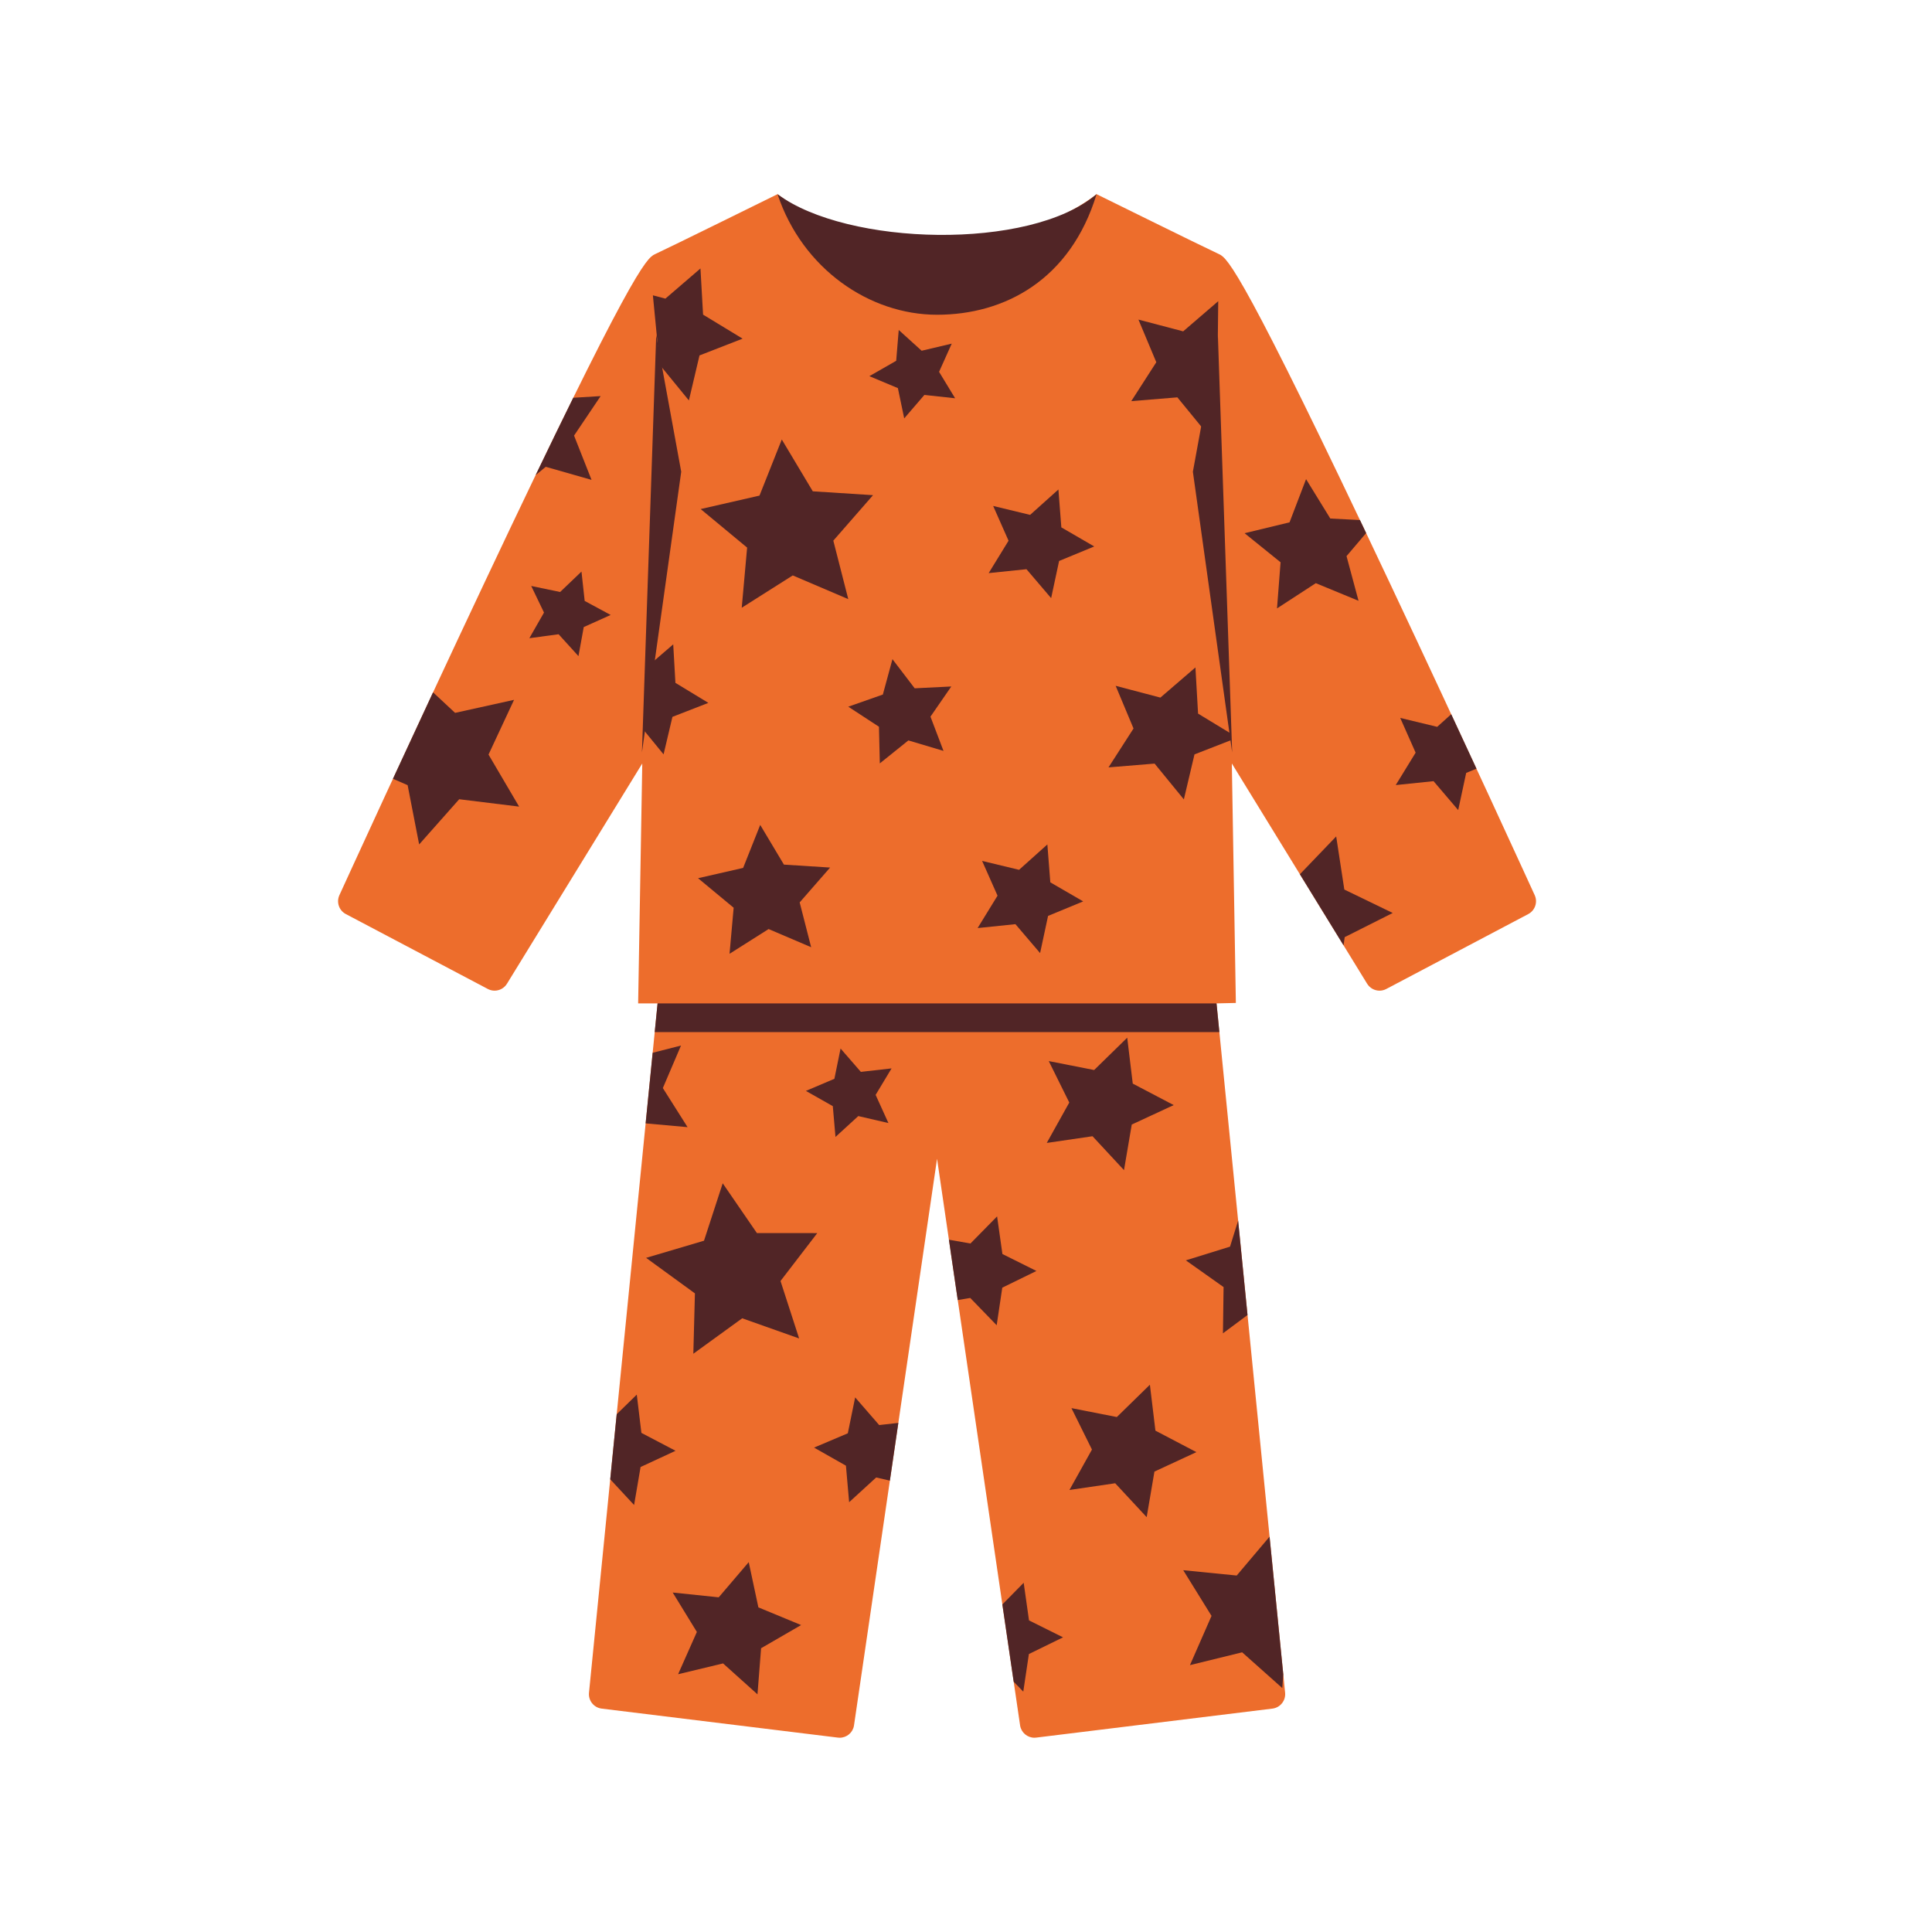 <svg xmlns="http://www.w3.org/2000/svg" xmlns:xlink="http://www.w3.org/1999/xlink" width="512" viewBox="0 0 384 384" height="512" preserveAspectRatio="xMidYMid meet"><defs><clipPath id="012399dbe9"><path d="M 67 38.398 L 305.309 38.398 L 305.309 345.898 L 67 345.898 Z M 67 38.398 " clip-rule="nonzero"></path></clipPath><clipPath id="fc856bd80a"><path d="M 154 38.398 L 218 38.398 L 218 63 L 154 63 Z M 154 38.398 " clip-rule="nonzero"></path></clipPath></defs><g clip-path="url(#012399dbe9)"><path fill="#ed6d2c" d="M 305.035 177.926 C 304.891 177.617 290.707 146.555 276.121 115.641 C 247.137 54.215 244.023 51.297 242.324 50.527 C 239.312 49.137 217.953 38.594 217.953 38.594 C 208.453 45.969 195.664 47.699 186.246 47.656 C 176.828 47.699 164.039 45.969 154.539 38.594 C 154.539 38.594 133.18 49.137 130.168 50.527 C 128.469 51.297 125.355 54.215 96.371 115.641 C 81.785 146.555 67.602 177.617 67.457 177.926 C 66.824 179.316 67.383 180.961 68.734 181.676 L 96.957 196.566 C 97.387 196.793 97.848 196.902 98.301 196.902 C 99.273 196.902 100.219 196.406 100.762 195.527 L 127.656 151.746 L 126.836 199.43 L 130.699 199.43 L 117.066 336.449 C 116.914 338.008 118.031 339.406 119.586 339.598 L 166.539 345.363 C 166.648 345.379 166.758 345.383 166.863 345.383 C 166.875 345.383 166.883 345.387 166.895 345.387 C 167.586 345.387 168.238 345.137 168.746 344.711 C 168.766 344.695 168.781 344.676 168.801 344.656 C 168.902 344.566 169.008 344.469 169.098 344.359 C 169.121 344.332 169.141 344.297 169.164 344.27 C 169.242 344.168 169.32 344.062 169.387 343.949 C 169.414 343.898 169.434 343.844 169.461 343.789 C 169.512 343.691 169.562 343.594 169.602 343.488 C 169.66 343.328 169.703 343.156 169.734 342.98 L 186.246 230.316 L 202.758 342.98 C 202.785 343.156 202.832 343.328 202.891 343.488 C 202.93 343.594 202.98 343.691 203.031 343.789 C 203.059 343.844 203.074 343.898 203.105 343.949 C 203.172 344.062 203.25 344.168 203.328 344.27 C 203.352 344.297 203.371 344.332 203.395 344.359 C 203.484 344.469 203.586 344.566 203.691 344.656 C 203.711 344.676 203.727 344.695 203.746 344.711 C 204.254 345.137 204.906 345.387 205.598 345.387 C 205.605 345.387 205.617 345.383 205.625 345.383 C 205.734 345.383 205.844 345.379 205.953 345.363 L 252.906 339.598 C 254.461 339.406 255.578 338.008 255.426 336.449 L 241.793 199.43 L 245.637 199.344 L 244.836 151.746 L 271.73 195.527 C 272.273 196.406 273.219 196.902 274.191 196.902 C 274.645 196.902 275.105 196.793 275.535 196.566 L 303.758 181.676 C 305.105 180.961 305.668 179.316 305.035 177.926 " fill-opacity="1" fill-rule="nonzero"></path></g><g clip-path="url(#fc856bd80a)"><path fill="#512526" d="M 217.953 38.594 C 212.766 55.617 199.68 62.559 186.246 62.559 C 172.812 62.559 159.465 53.422 154.539 38.594 C 168.363 48.891 204.723 49.875 217.953 38.594 " fill-opacity="1" fill-rule="nonzero"></path></g><path fill="#512526" d="M 242.359 205.137 L 130.129 205.137 L 130.699 199.43 L 241.793 199.43 L 242.359 205.137 " fill-opacity="1" fill-rule="nonzero"></path><path fill="#512526" d="M 131.102 72.473 L 136.922 79.59 L 139.031 70.645 L 147.598 67.309 L 139.742 62.535 L 139.223 53.359 L 132.254 59.355 L 129.766 58.699 L 131.102 72.473 " fill-opacity="1" fill-rule="nonzero"></path><path fill="#512526" d="M 183.184 69.711 L 178.629 65.586 L 178.125 71.711 L 172.793 74.766 L 178.461 77.141 L 179.719 83.156 L 183.73 78.496 L 189.84 79.16 L 186.648 73.906 L 189.164 68.301 L 183.184 69.711 " fill-opacity="1" fill-rule="nonzero"></path><path fill="#512526" d="M 234.012 78.977 L 239.832 86.094 L 241.941 77.145 L 242.133 59.863 L 235.164 65.859 L 226.273 63.52 L 229.824 71.996 L 224.852 79.73 L 234.012 78.977 " fill-opacity="1" fill-rule="nonzero"></path><path fill="#512526" d="M 139.258 101.18 L 148.496 108.84 L 147.426 120.793 L 157.566 114.371 L 168.602 119.082 L 165.629 107.457 L 173.523 98.418 L 161.547 97.652 L 155.387 87.352 L 150.957 98.504 L 139.258 101.18 " fill-opacity="1" fill-rule="nonzero"></path><path fill="#512526" d="M 97.098 149.977 L 102.172 139.098 L 90.453 141.688 L 86.074 137.605 C 83.211 143.75 80.512 149.574 78.102 154.785 L 81.02 156.059 L 83.309 167.84 L 91.27 158.855 L 103.18 160.32 L 97.098 149.977 " fill-opacity="1" fill-rule="nonzero"></path><path fill="#512526" d="M 108.473 92.781 L 117.574 95.379 L 114.098 86.578 L 119.383 78.727 L 113.938 79.059 C 111.766 83.461 109.289 88.555 106.457 94.445 L 108.473 92.781 " fill-opacity="1" fill-rule="nonzero"></path><path fill="#512526" d="M 210.367 97.289 L 204.742 102.336 L 197.398 100.562 L 200.457 107.473 L 196.504 113.91 L 204.02 113.133 L 208.922 118.883 L 210.504 111.496 L 217.488 108.613 L 210.949 104.82 L 210.367 97.289 " fill-opacity="1" fill-rule="nonzero"></path><path fill="#512526" d="M 288.441 141.957 L 285.652 144.465 L 278.305 142.691 L 281.367 149.598 L 277.414 156.039 L 284.93 155.262 L 289.828 161.012 L 291.414 153.625 L 293.461 152.777 C 291.887 149.379 290.203 145.746 288.441 141.957 " fill-opacity="1" fill-rule="nonzero"></path><path fill="#512526" d="M 270.301 103.363 L 264.41 103.062 L 259.59 95.234 L 256.305 103.82 L 247.371 105.98 L 254.523 111.758 L 253.816 120.926 L 261.523 115.91 L 270.02 119.414 L 267.633 110.535 L 271.531 105.949 C 271.117 105.074 270.707 104.215 270.301 103.363 " fill-opacity="1" fill-rule="nonzero"></path><path fill="#512526" d="M 127.93 145.09 L 131.891 149.938 L 133.652 142.48 L 140.793 139.703 L 134.246 135.723 L 133.809 128.07 L 128.871 132.324 L 127.93 145.09 " fill-opacity="1" fill-rule="nonzero"></path><path fill="#512526" d="M 181.801 136.805 L 177.383 131.016 L 175.473 138.047 L 168.602 140.461 L 174.699 144.445 L 174.871 151.73 L 180.547 147.164 L 187.527 149.246 L 184.938 142.438 L 189.078 136.445 L 181.801 136.805 " fill-opacity="1" fill-rule="nonzero"></path><path fill="#512526" d="M 111.027 126.062 L 114.973 130.41 L 116.023 124.637 L 121.375 122.227 L 116.211 119.441 L 115.574 113.605 L 111.328 117.664 L 105.582 116.465 L 108.125 121.754 L 105.211 126.848 L 111.027 126.062 " fill-opacity="1" fill-rule="nonzero"></path><path fill="#512526" d="M 229.484 151.77 L 235.301 158.887 L 237.414 149.941 L 244.699 147.105 L 244.605 145.773 L 238.125 141.836 L 237.602 132.656 L 230.637 138.652 L 221.746 136.312 L 225.297 144.793 L 220.324 152.523 L 229.484 151.77 " fill-opacity="1" fill-rule="nonzero"></path><path fill="#512526" d="M 155.812 171.848 L 151.098 163.957 L 147.703 172.504 L 138.742 174.551 L 145.82 180.418 L 145 189.574 L 152.766 184.656 L 161.223 188.266 L 158.941 179.359 L 164.988 172.434 L 155.812 171.848 " fill-opacity="1" fill-rule="nonzero"></path><path fill="#512526" d="M 201.824 183.684 L 206.727 189.434 L 208.312 182.043 L 215.293 179.16 L 208.758 175.371 L 208.172 167.84 L 202.547 172.883 L 195.203 171.113 L 198.266 178.02 L 194.309 184.461 L 201.824 183.684 " fill-opacity="1" fill-rule="nonzero"></path><path fill="#512526" d="M 267.27 186.262 L 276.812 181.461 L 267.195 176.805 L 265.578 166.246 L 258.363 173.766 L 267.043 187.898 L 267.27 186.262 " fill-opacity="1" fill-rule="nonzero"></path><path fill="#512526" d="M 131.746 216.262 L 135.355 207.809 L 129.723 209.25 L 128.324 223.281 L 136.66 224.031 L 131.746 216.262 " fill-opacity="1" fill-rule="nonzero"></path><path fill="#512526" d="M 171.102 213.043 L 167.07 208.402 L 165.84 214.422 L 160.18 216.824 L 165.527 219.855 L 166.059 225.977 L 170.594 221.828 L 176.582 223.215 L 174.039 217.617 L 177.207 212.352 L 171.102 213.043 " fill-opacity="1" fill-rule="nonzero"></path><path fill="#512526" d="M 208.449 210.898 L 212.527 219.137 L 208.051 227.168 L 217.148 225.836 L 223.402 232.574 L 224.945 223.512 L 233.285 219.645 L 225.145 215.375 L 224.043 206.25 L 217.469 212.676 L 208.449 210.898 " fill-opacity="1" fill-rule="nonzero"></path><path fill="#512526" d="M 150.441 245.082 L 143.645 235.188 L 139.926 246.602 L 128.418 250.008 L 138.121 257.07 L 137.805 269.066 L 147.52 262.02 L 158.832 266.027 L 155.133 254.609 L 162.441 245.09 L 150.441 245.082 " fill-opacity="1" fill-rule="nonzero"></path><path fill="#512526" d="M 198.098 263.406 L 199.211 255.934 L 206 252.613 L 199.238 249.246 L 198.18 241.766 L 192.883 247.156 L 188.605 246.402 L 190.359 258.395 L 192.844 257.977 L 198.098 263.406 " fill-opacity="1" fill-rule="nonzero"></path><path fill="#512526" d="M 247.953 261.371 L 246.09 242.609 L 244.477 247.781 L 235.695 250.504 L 243.195 255.816 L 243.07 265.008 L 247.953 261.371 " fill-opacity="1" fill-rule="nonzero"></path><path fill="#512526" d="M 127.32 291.578 L 134.273 288.355 L 127.484 284.797 L 126.566 277.191 L 122.574 281.09 L 121.289 294.023 L 126.031 299.133 L 127.32 291.578 " fill-opacity="1" fill-rule="nonzero"></path><path fill="#512526" d="M 174.746 283.242 L 169.969 277.742 L 168.508 284.879 L 161.801 287.723 L 168.137 291.316 L 168.773 298.574 L 174.148 293.656 L 176.871 294.289 L 178.551 282.812 L 174.746 283.242 " fill-opacity="1" fill-rule="nonzero"></path><path fill="#512526" d="M 221.652 294.809 L 227.91 301.547 L 229.453 292.488 L 237.793 288.621 L 229.648 284.352 L 228.551 275.223 L 221.977 281.648 L 212.957 279.875 L 217.035 288.113 L 212.559 296.145 L 221.652 294.809 " fill-opacity="1" fill-rule="nonzero"></path><path fill="#512526" d="M 143.715 330.617 L 150.555 336.762 L 151.273 327.598 L 159.23 322.992 L 150.734 319.477 L 148.816 310.488 L 142.848 317.48 L 133.703 316.527 L 138.508 324.363 L 134.777 332.766 L 143.715 330.617 " fill-opacity="1" fill-rule="nonzero"></path><path fill="#512526" d="M 204.5 328.754 L 211.289 325.434 L 204.523 322.066 L 203.465 314.586 L 199.227 318.898 L 201.477 334.254 L 203.383 336.227 L 204.5 328.754 " fill-opacity="1" fill-rule="nonzero"></path><path fill="#512526" d="M 245.805 313.148 L 235.176 312.09 L 240.801 321.172 L 236.512 330.957 L 246.887 328.41 L 254.863 335.516 L 255.062 332.82 L 252.336 305.422 L 245.805 313.148 " fill-opacity="1" fill-rule="nonzero"></path><path fill="#512526" d="M 127.59 149.555 L 135.398 93.762 L 130.426 66.602 Z M 127.59 149.555 " fill-opacity="1" fill-rule="nonzero"></path><path fill="#512526" d="M 244.902 149.555 L 237.094 93.762 L 242.062 66.602 Z M 244.902 149.555 " fill-opacity="1" fill-rule="nonzero"></path></svg>